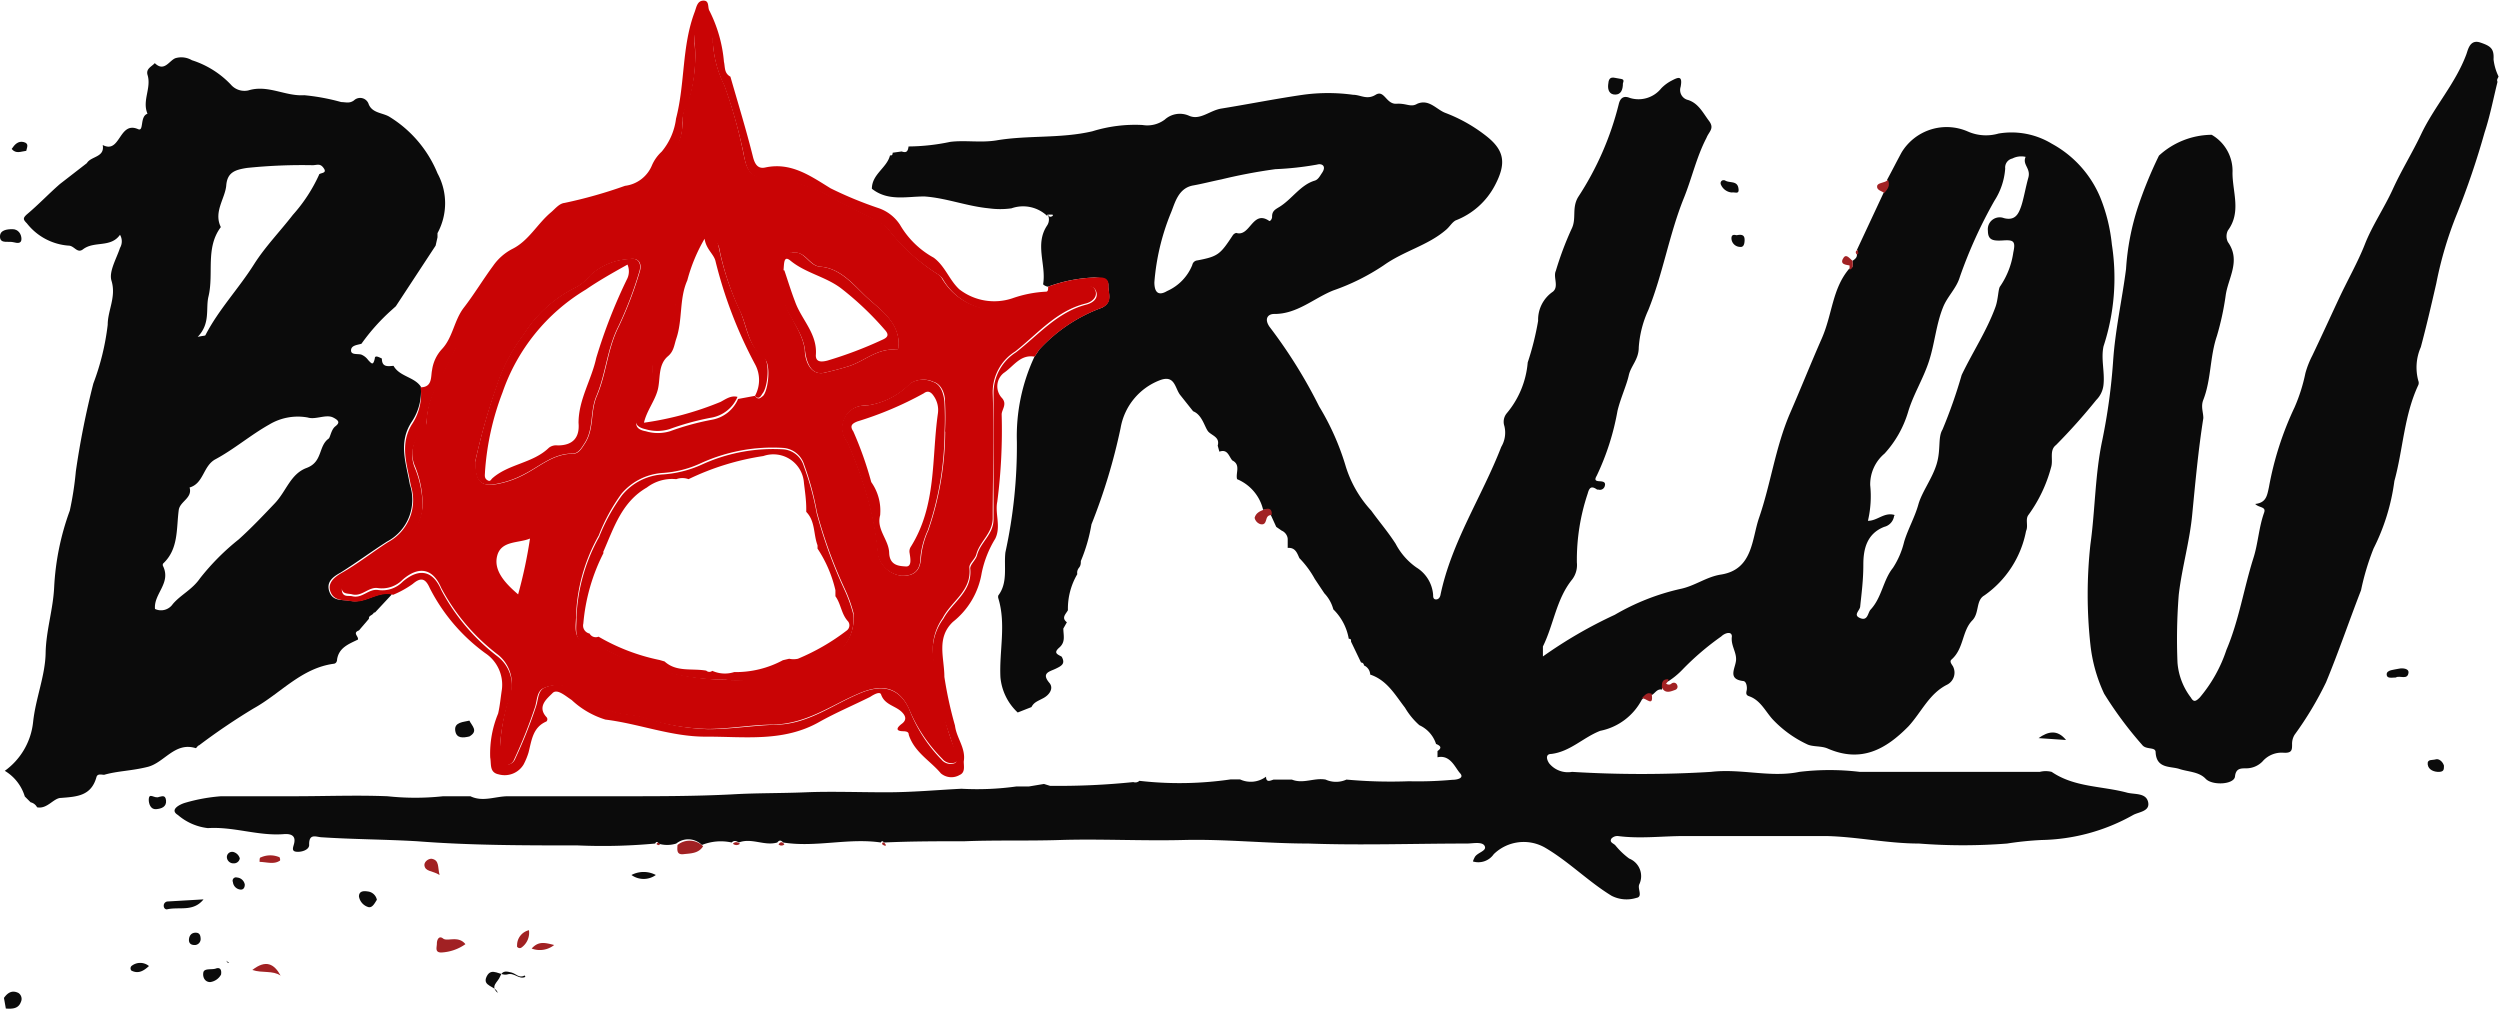 <svg id="Calque_1" data-name="Calque 1" xmlns="http://www.w3.org/2000/svg" width="120" height="48.42" viewBox="0 0 120 48.42"><g id="sethgueko"><path d="M17.71,29.7l-.48.56c-.33.12,0,.29-.05.44-.43.21-.91.38-1,.95,0,.1-.05.2-.16.21-1.56.21-2.56,1.43-3.84,2.14a30.35,30.35,0,0,0-2.63,1.78c-.06,0-.12.14-.16.13-1-.31-1.5.7-2.3.9S5.66,37,5,37.19c-.12,0-.32-.07-.37.11-.25.9-.92.94-1.7,1-.36,0-.66.55-1.15.45a.47.47,0,0,0-.31-.24l-.28-.28A2.16,2.16,0,0,0,.23,37a3.31,3.31,0,0,0,1.36-2.35c.12-1.13.58-2.21.6-3.3s.36-2.09.41-3.17a12.49,12.49,0,0,1,.75-3.67,15.41,15.41,0,0,0,.29-1.88,39.86,39.86,0,0,1,.84-4.22,11.85,11.85,0,0,0,.69-2.82c0-.7.42-1.34.18-2.12-.13-.44.24-1.05.41-1.57a.62.62,0,0,0,0-.63c-.45.64-1.24.28-1.78.7-.28.21-.41-.18-.69-.18a2.8,2.8,0,0,1-2-1.07c-.18-.18-.2-.25,0-.43.55-.46,1.06-1,1.59-1.46l1.29-1v0c.2-.34.87-.27.76-.87.86.45.77-1.17,1.7-.76.29.13.07-.62.45-.74-.27-.63.2-1.24,0-1.87-.08-.3.2-.39.35-.56.46.45.7-.14,1-.24a1,1,0,0,1,.78.1,4.43,4.43,0,0,1,1.87,1.17.86.86,0,0,0,.84.28c.94-.29,1.77.29,2.68.23a10.12,10.12,0,0,1,1.78.33c.21,0,.39.08.61-.08a.43.43,0,0,1,.71.19c.18.43.68.4,1,.6A5.73,5.73,0,0,1,21,8.32a3,3,0,0,1,0,2.87s0,.13,0,.2l-.09.4L19,14.7l-.2.18a9.71,9.71,0,0,0-1.45,1.62c-.19.06-.49.07-.5.31s.31.16.49.21a.77.77,0,0,1,.33.26c.17.18.24.28.32-.07,0-.19.23-.05.34,0,0,.43.29.37.56.35.29.52,1,.53,1.31,1a2.64,2.64,0,0,1-.44,1.69c-.66,1-.26,2-.09,3A2.28,2.28,0,0,1,18.57,26c-.75.48-1.45,1-2.23,1.49-.33.18-.7.43-.53.91s.6.37,1,.44c.74.14,1.32-.5,2-.31L18,29.4l-.05,0,0,0C17.87,29.56,17.69,29.53,17.71,29.7ZM7.44,29.23A.68.68,0,0,0,8.29,29c.39-.46.93-.69,1.31-1.24a11.34,11.34,0,0,1,1.86-1.87c.61-.55,1.17-1.14,1.73-1.73s.75-1.41,1.53-1.7.55-1.05,1.06-1.41c.07-.06.12-.43.31-.58s.24-.26-.1-.43-.84.12-1.22,0a2.66,2.66,0,0,0-1.85.34c-.89.5-1.68,1.18-2.57,1.66-.61.32-.56,1.16-1.25,1.36.15.51-.46.66-.52,1.08-.12.89,0,1.87-.75,2.57a.13.13,0,0,0,0,.13C8.22,28,7.37,28.5,7.44,29.23ZM9.49,16.17c.28-.06.36-.05.37-.08.64-1.24,1.61-2.25,2.35-3.43.53-.83,1.24-1.56,1.85-2.35A7.59,7.59,0,0,0,15.31,8.4c0-.12.41-.05.24-.31s-.31-.17-.53-.16a25.77,25.77,0,0,0-3.16.13c-.59.09-.95.22-1,.84s-.62,1.27-.26,2c-.75,1-.33,2.22-.59,3.32C9.86,14.82,10.12,15.51,9.49,16.17Z" fill="#0b0b0b"/><path d="M.19,47.9c.17-.24.38-.39.69-.24A.34.34,0,0,1,1,48.1c-.12.33-.43.33-.72.31Z" fill="#0b0b0b"/><path d="M.66,11.63c-.24-.07-.64.09-.66-.25S.33,11,.6,11s.43.23.43.47S.82,11.67.66,11.63Z" fill="#0b0b0b"/><path d="M.56,7.15c.14-.21.31-.4.58-.33s.15.26.12.42C1,7.27.77,7.4.56,7.15Z" fill="#0b0b0b"/><path d="M88.92,12.52c.12-.08.23-.16.21-.32s.09-.12,0-.2l1.28-2.74c.14-.19.29-.37.17-.63.24-.44.46-.88.7-1.32a2.53,2.53,0,0,1,3.17-1,2.16,2.16,0,0,0,1.48.1,3.73,3.73,0,0,1,2.56.49,5.22,5.22,0,0,1,2.32,2.57,8.21,8.21,0,0,1,.56,2.27,10.49,10.49,0,0,1-.4,4.88c-.13.6.06,1.21,0,1.83a1.2,1.2,0,0,1-.35.75,28.32,28.32,0,0,1-1.93,2.16c-.34.26-.12.71-.24,1.08a6.88,6.88,0,0,1-1.08,2.27c-.17.21,0,.53-.12.78a4.89,4.89,0,0,1-2,3.09c-.42.24-.23.84-.58,1.2-.5.51-.4,1.36-1,1.88-.1.09,0,.21.07.32a.65.65,0,0,1-.27.88c-.87.43-1.23,1.31-1.86,2-1.09,1.11-2.27,1.77-3.88,1.07-.32-.14-.73-.07-1-.21a5.43,5.43,0,0,1-1.65-1.2c-.35-.39-.58-.91-1.12-1.1-.16-.05-.15-.15-.12-.28s0-.43-.16-.45c-.78-.09-.38-.61-.35-1s-.26-.71-.2-1.14c0-.27-.34-.17-.51,0a13,13,0,0,0-1.87,1.6,3.64,3.64,0,0,1-.67.55c-.28,0-.32.18-.3.4-.24-.05-.33.17-.49.26-.24-.09-.34.1-.48.22a2.89,2.89,0,0,1-2,1.5c-.82.32-1.44,1-2.35,1.11-.27,0-.24.24-.1.45a1.16,1.16,0,0,0,1.1.41,54.93,54.93,0,0,0,6.67,0c1.45-.17,2.86.29,4.24,0a12.2,12.2,0,0,1,2.9,0c2.88,0,5.76,0,8.64,0a1.17,1.17,0,0,1,.57,0c1.1.75,2.41.67,3.63,1,.36.09.9,0,1,.45s-.45.47-.72.62A9.29,9.29,0,0,1,98,40.32a15.56,15.56,0,0,0-1.66.17,27.15,27.15,0,0,1-4.23,0c-1.49,0-3-.33-4.45-.36-2.27,0-4.54,0-6.81,0-1.06,0-2.12.14-3.19,0a.39.39,0,0,0-.31.12c-.12.19.11.23.19.33a3.59,3.59,0,0,0,.66.63.91.91,0,0,1,.48,1.25c-.08.22.19.59-.14.64a1.58,1.58,0,0,1-1.18-.1c-1.13-.69-2.06-1.65-3.21-2.32A2.06,2.06,0,0,0,71.7,41a.9.9,0,0,1-1,.35,1.08,1.08,0,0,1,.08-.19c.11-.24.59-.3.49-.54s-.57-.13-.86-.13c-2.54,0-5.07.09-7.6,0-2,0-4-.22-6-.17s-4-.06-5.93,0c-1.53.05-3.06,0-4.58.06-1.29,0-2.58,0-3.87.06-.07-.1-.12-.06-.15,0-1.56-.23-3.13.25-4.69,0-.1-.12-.19-.12-.28,0-.62.18-1.23-.24-1.85,0-.12-.08-.23-.11-.34,0a2.42,2.42,0,0,0-1.43.12.92.92,0,0,0-1.23-.07,1.44,1.44,0,0,1-.87,0c0-.09-.09-.11-.14,0a27.19,27.19,0,0,1-3.72.09c-2.57,0-5.15,0-7.71-.2-1.52-.09-3.05-.09-4.56-.19-.26,0-.64-.23-.62.37,0,.24-.39.36-.64.32s-.09-.28-.07-.46c.06-.39-.3-.4-.53-.38-1.22.09-2.39-.37-3.62-.29a2.66,2.66,0,0,1-1.44-.63c-.43-.26.11-.52.36-.59a8.3,8.3,0,0,1,1.71-.31c1.16,0,2.32,0,3.49,0,1.5,0,3-.06,4.5,0a12.54,12.54,0,0,0,2.67,0l.73,0h.58c.6.29,1.2,0,1.8,0,1.82,0,3.63,0,5.44,0s3.55,0,5.32-.09c1.18-.07,2.36-.05,3.54-.1s2.57,0,3.85,0,2.42-.11,3.62-.17a13.7,13.7,0,0,0,2.64-.11l.6,0,.72-.12.29.09a35,35,0,0,0,4-.18.28.28,0,0,0,.29-.06,17,17,0,0,0,4.39-.07l.44,0a1.22,1.22,0,0,0,1.25-.13c0,.3.21.19.36.14l.29,0,.59,0c.54.22,1.08-.1,1.62,0a1.21,1.21,0,0,0,1,0,23.39,23.39,0,0,0,3,.08,18.25,18.25,0,0,0,2.09-.07c.2,0,.59-.07.36-.32s-.46-.9-1.08-.76c0-.1,0-.2,0-.3.24-.16.13-.26-.07-.34a1.49,1.49,0,0,0-.8-.9,3.48,3.48,0,0,1-.69-.84c-.48-.62-.86-1.32-1.67-1.59a.5.5,0,0,0-.3-.44.14.14,0,0,0-.14-.14h0l-.48-1c0-.11,0-.13-.11-.14A2.59,2.59,0,0,0,64,29.25a1.78,1.78,0,0,0-.43-.77l-.46-.69a4.55,4.55,0,0,0-.74-1c-.11-.25-.2-.52-.56-.49h0c0-.14,0-.28,0-.42s-.1-.33-.29-.41l-.26-.18L61,24.72c0-.33-.18-.26-.37-.25A2.12,2.12,0,0,0,59.38,23c-.08-.3.19-.69-.23-.9-.17-.2-.22-.56-.62-.42l-.08-.29c.11-.39-.24-.47-.43-.65s-.29-.82-.75-1l-.62-.78c-.26-.33-.25-1-1-.7a3,3,0,0,0-1.86,2.28,28.12,28.12,0,0,1-1.4,4.63,7.93,7.93,0,0,1-.51,1.76c0,.1,0,.21-.08.31s-.11.2-.09.32a3.27,3.27,0,0,0-.45,1.73c-.1.19-.33.36-.05.58l-.17.3c0,.32.12.64-.19.91s-.08.33.11.44c.19.34,0,.44-.29.58s-.71.2-.29.69c.2.25,0,.56-.3.72s-.45.2-.57.43l-.66.26a2.63,2.63,0,0,1-.83-1.7c-.06-1.26.28-2.53-.1-3.78a.24.24,0,0,1,0-.14c.47-.62.26-1.4.34-2.07a23.93,23.93,0,0,0,.55-5.31,9,9,0,0,1,.84-4.07l.24-.36a7.65,7.65,0,0,1,3-2c.54-.27.3-.71.31-1.07s-.37-.35-.65-.38a7.19,7.19,0,0,0-2.24.44c-.09,0-.24-.09-.24-.12.16-.93-.42-1.92.2-2.83a.52.52,0,0,0,0-.55c.06.06.08.19.21.13s0-.06.06-.09l-.27,0a.64.64,0,0,1,0,.07l0,0A1.68,1.68,0,0,0,48.55,10a3.92,3.92,0,0,1-1.08,0c-1.06-.1-2.06-.5-3.1-.57-.87,0-1.75.24-2.52-.37,0-.7.72-1,.87-1.6.09,0,.12,0,.13-.13l.43-.06c.23.08.3,0,.33-.24a10,10,0,0,0,2-.22c.7-.09,1.46.05,2.21-.07,1.52-.26,3.09-.08,4.62-.44A6.92,6.92,0,0,1,54.84,6a1.4,1.4,0,0,0,1.07-.26,1.08,1.08,0,0,1,1.15-.19c.54.25,1-.25,1.57-.34,1.3-.21,2.6-.47,3.91-.66a8.84,8.84,0,0,1,2.41,0c.36,0,.66.26,1.08,0s.5.46,1,.43.68.19,1,0c.57-.24.92.28,1.35.44a7.45,7.45,0,0,1,2,1.14c.86.69.91,1.32.38,2.33a3.58,3.58,0,0,1-1.89,1.69c-.18.1-.29.31-.46.45-.88.76-2,1-3,1.71A10.52,10.52,0,0,1,64,13.94c-.93.37-1.74,1.14-2.84,1.13-.3,0-.49.23-.22.62a23.82,23.82,0,0,1,2.38,3.82,12.27,12.27,0,0,1,1.25,2.79,5.54,5.54,0,0,0,1.25,2.21c.38.53.79,1,1.17,1.59a3.2,3.2,0,0,0,1,1.14,1.69,1.69,0,0,1,.8,1.31c0,.09,0,.2.11.22s.21-.06.24-.2c.53-2.56,2-4.74,2.92-7.12a1.33,1.33,0,0,0,.15-1,.64.64,0,0,1,.12-.62,4.35,4.35,0,0,0,1-2.43,13.54,13.54,0,0,0,.5-2A1.63,1.63,0,0,1,74.54,14c.3-.25,0-.7.14-1A15.58,15.58,0,0,1,75.43,11c.26-.5,0-1,.32-1.54A14.51,14.51,0,0,0,77.7,5c.07-.3.24-.42.53-.3a1.4,1.4,0,0,0,1.51-.46,1.93,1.93,0,0,1,.46-.35c.34-.18.58-.3.47.28a.49.49,0,0,0,.36.63c.5.16.72.63,1,1s0,.51-.12.82c-.48.92-.7,1.94-1.09,2.9-.7,1.74-1,3.62-1.7,5.36a5.14,5.14,0,0,0-.46,1.8c0,.58-.38.88-.48,1.34s-.4,1.11-.54,1.7a12.15,12.15,0,0,1-1,3.12c-.11.19-.07.25.14.26s.31.06.24.26a.24.24,0,0,1-.3.14l-.06,0c-.29-.21-.38-.07-.45.19A10,10,0,0,0,75.69,27a1.15,1.15,0,0,1-.23.82c-.76.94-.88,2.16-1.4,3.21,0,.1,0,.24,0,.48a21.63,21.63,0,0,1,3.45-2,11.06,11.06,0,0,1,3.14-1.24c.7-.14,1.25-.58,1.95-.69,1.55-.24,1.48-1.71,1.84-2.74.56-1.63.78-3.37,1.48-5,.52-1.19,1-2.4,1.52-3.58s.5-2.39,1.32-3.36C89,12.86,88.92,12.68,88.92,12.52Zm2,12.22a.63.63,0,0,1-.48.55c-.84.33-1,1.08-1,1.81s-.08,1.34-.15,2c0,.2-.37.42,0,.57s.36-.26.5-.41c.54-.58.6-1.42,1.07-2A4,4,0,0,0,91.4,26c.18-.6.51-1.17.68-1.78s.67-1.25.88-1.95.05-1.27.28-1.65A24,24,0,0,0,94.16,18c.52-1.09,1.2-2.11,1.62-3.26.14-.38.13-.89.23-1a3.85,3.85,0,0,0,.63-1.63c.12-.54,0-.6-.48-.57s-.74,0-.74-.46a.57.57,0,0,1,.77-.61c.54.14.7-.21.82-.55s.22-.93.35-1.39-.3-.62-.13-1a.94.94,0,0,0-.64.08.44.44,0,0,0-.34.48,3.29,3.29,0,0,1-.52,1.55,22.32,22.32,0,0,0-1.66,3.66c-.16.54-.59.92-.8,1.44-.34.84-.4,1.74-.68,2.6s-.75,1.59-1,2.43a5.13,5.13,0,0,1-1.13,2,1.93,1.93,0,0,0-.69,1.52A5.14,5.14,0,0,1,89.66,25c.47,0,.8-.45,1.31-.27ZM55.41,13.55c0,.48.19.67.61.42a2.31,2.31,0,0,0,1.21-1.25.27.27,0,0,1,.24-.22c1-.19,1.1-.29,1.7-1.2a.28.28,0,0,1,.17-.12c.67.21.78-1.14,1.59-.57.06,0,.14-.12.13-.22,0-.28.18-.35.37-.47.59-.37,1-1.05,1.68-1.25.16-.05.24-.21.34-.36.24-.34,0-.48-.23-.41a14.77,14.77,0,0,1-2,.22,25.67,25.67,0,0,0-2.59.49c-.45.09-.9.21-1.35.29-.75.13-.89.89-1.09,1.35A11.05,11.05,0,0,0,55.41,13.55Z" fill="#0b0b0b"/><path d="M119.88,3.93c-.2.81-.36,1.64-.62,2.43a38.7,38.7,0,0,1-1.32,3.89,18.17,18.17,0,0,0-1,3.36c-.23,1-.46,2-.74,3.05a2.42,2.42,0,0,0-.12,1.62.27.27,0,0,1,0,.2c-.69,1.47-.73,3.09-1.15,4.61a10.11,10.11,0,0,1-1,3.24,12.1,12.1,0,0,0-.6,2c-.57,1.47-1.09,3-1.68,4.42a16.32,16.32,0,0,1-1.51,2.52.83.83,0,0,0-.12.46c0,.26,0,.43-.42.4a1.21,1.21,0,0,0-1,.42,1.09,1.09,0,0,1-.78.33c-.27,0-.5,0-.54.39s-1.09.45-1.41.11-.84-.33-1.26-.47-1.1,0-1.14-.8c0-.28-.46-.1-.65-.36A18.21,18.21,0,0,1,101,33.3a7.43,7.43,0,0,1-.66-2.35,22.19,22.19,0,0,1,0-4.82c.23-1.65.22-3.36.57-5a28.68,28.68,0,0,0,.52-3.8c.1-1.5.44-3,.62-4.42a12,12,0,0,1,.58-3,20.09,20.09,0,0,1,1-2.44,3.79,3.79,0,0,1,2.53-1,2,2,0,0,1,1,1.83c0,.92.43,1.88-.22,2.76a.62.62,0,0,0,0,.56c.64.9,0,1.73-.11,2.58a13.21,13.21,0,0,1-.42,1.93c-.34,1-.27,2.09-.65,3.06-.13.33,0,.59,0,.88-.24,1.52-.38,3.05-.53,4.59-.12,1.32-.5,2.59-.65,3.89a27.17,27.17,0,0,0-.06,3.26,3.16,3.16,0,0,0,.64,1.67c.13.22.22.21.43,0a6.91,6.91,0,0,0,1.28-2.29c.6-1.41.83-2.93,1.29-4.39.23-.71.26-1.48.52-2.2.1-.29-.25-.22-.43-.41.53-.06.57-.4.66-.81a15.29,15.29,0,0,1,1.23-3.83,8.25,8.25,0,0,0,.52-1.64,4.31,4.31,0,0,1,.33-.84c.43-.9.85-1.82,1.27-2.72s.92-1.77,1.26-2.64.93-1.74,1.34-2.64.94-1.75,1.36-2.64c.63-1.32,1.64-2.42,2.16-3.81.08-.2.16-.75.67-.58s.67.3.64.81a2.55,2.55,0,0,0,.24.82C119.9,3.77,119.83,3.81,119.88,3.93Z" fill="#0b0b0b"/><path d="M25.18,46.82c-.25.16-.42-.09-.63-.14s-.43-.12-.54.18-.5.46-.12.8c0,0,0,0,0,0-.07-.34-.77-.3-.53-.79s.66,0,1-.1.55.27.86.12Z" fill="#0b0b0b"/><path d="M9.77,43.17c-.5.62-1.17.34-1.76.48-.1,0-.16-.09-.15-.2a.2.2,0,0,1,.2-.18Z" fill="#0b0b0b"/><path d="M22.34,45.32a2.19,2.19,0,0,1-1.16.4c-.32,0-.21-.25-.21-.43s.1-.4.3-.24S22,44.89,22.34,45.32Z" fill="#a12123"/><path d="M22.53,34.59c.12.25.45.5,0,.76-.3.07-.63.11-.68-.29S22.25,34.66,22.53,34.59Z" fill="#0b0b0b"/><path d="M32.52,40.56a.92.92,0,0,1,1.23.06c-.22.35-.59.34-.94.38S32.51,40.78,32.52,40.56Z" fill="#a12123"/><path d="M115,32.52c-.18,0-.44.07-.44-.15s.36-.22.57-.27.49,0,.48.17C115.58,32.67,115.18,32.4,115,32.52Z" fill="#0b0b0b"/><path d="M99.17,35.52l-1.32-.09C98.3,35.11,98.75,35,99.17,35.52Z" fill="#0b0b0b"/><path d="M18.09,43.19c-.11.17-.22.4-.41.35a.64.64,0,0,1-.45-.51c0-.27.24-.27.42-.24A.5.5,0,0,1,18.09,43.19Z" fill="#0b0b0b"/><path d="M12.11,46.56c.65-.51,1.05-.3,1.36.27C13.09,46.57,12.6,46.72,12.11,46.56Z" fill="#a12123"/><path d="M77.9,4c0,.32-.1.54-.37.54s-.36-.21-.34-.46.06-.41.35-.34S78,3.75,77.9,4Z" fill="#0b0b0b"/><path d="M7.64,38.25c.08,0,.3-.14.33.17s-.22.4-.48.42-.35-.26-.35-.45C7.15,38,7.41,38.36,7.64,38.25Z" fill="#0b0b0b"/><path d="M10.61,46.78a.7.7,0,0,1-.52.36c-.26,0-.37-.24-.33-.46s.41-.12.6-.19S10.65,46.53,10.61,46.78Z" fill="#0b0b0b"/><path d="M7.15,46.37c-.27.25-.52.38-.84.22a.16.16,0,0,1,0-.22l0,0A.66.66,0,0,1,7.15,46.37Z" fill="#0b0b0b"/><path d="M30.31,42a1.25,1.25,0,0,1,1.17,0A1,1,0,0,1,30.31,42Z" fill="#0b0b0b"/><path d="M83.13,9.24a.62.62,0,0,1-.53-.39.15.15,0,0,1,.07-.19.19.19,0,0,1,.13,0c.21.14.57,0,.64.35S83.29,9.21,83.13,9.24Z" fill="#0b0b0b"/><path d="M12.46,41.37c0-.14,0-.21.07-.22a1.11,1.11,0,0,1,.89,0s.06.16,0,.17C13.14,41.5,12.81,41.38,12.46,41.37Z" fill="#a12123"/><path d="M11.75,42.46c0,.12-.05.25-.2.24a.4.4,0,0,1-.37-.36.16.16,0,0,1,.1-.22.14.14,0,0,1,.09,0A.41.41,0,0,1,11.75,42.46Z" fill="#0b0b0b"/><path d="M21.1,42c-.35-.22-.7-.15-.73-.48,0-.17.2-.31.35-.3C21.1,41.29,21,41.62,21.1,42Z" fill="#a12123"/><path d="M79.77,33c0-.22,0-.4.31-.4,0,0,0,0,0,.06s-.12.14-.1.16.15.08.24,0,.24-.07.29.08a.16.16,0,0,1-.09.21h0C80.2,33.19,79.93,33.32,79.77,33Z" fill="#a12123"/><path d="M83.37,11.29c.33-.07.38.07.37.27s-.07.32-.24.29a.42.42,0,0,1-.39-.44C83.13,11.2,83.33,11.3,83.37,11.29Z" fill="#0b0b0b"/><path d="M11.51,41.2a.28.28,0,0,1-.29.24h0a.31.31,0,0,1-.33-.29v0a.25.25,0,0,1,.23-.26h.06A.44.44,0,0,1,11.51,41.2Z" fill="#0b0b0b"/><path d="M25.39,44.65a.87.87,0,0,1-.37.84.15.15,0,0,1-.2-.05.14.14,0,0,1,0-.06A.74.74,0,0,1,25.39,44.65Z" fill="#a12123"/><path d="M9.33,45.36c-.17,0-.27-.09-.26-.26s.1-.32.3-.33.25.11.26.27a.29.29,0,0,1-.25.32Z" fill="#0b0b0b"/><path d="M26.6,45.36a1.1,1.1,0,0,1-1.08.17C25.85,45.16,26.16,45.25,26.6,45.36Z" fill="#a12123"/><path d="M88.92,12.52c0,.16.08.34-.14.43,0-.07,0-.16,0-.2s-.48,0-.33-.31S88.76,12.39,88.92,12.52Z" fill="#a12123"/><path d="M90.62,8.63c.12.26,0,.44-.17.63-.13-.09-.37-.13-.35-.32S90.48,8.8,90.62,8.63Z" fill="#a12123"/><path d="M78.8,33.52c.14-.12.24-.32.48-.22C79.39,34,79,33.47,78.8,33.52Z" fill="#a12123"/><path d="M11,46.22h-.06l-.09-.11h0Z" fill="#0b0b0b"/><path d="M35.18,40.5c.11-.12.23-.08.34,0A.26.26,0,0,1,35.18,40.5Z" fill="#a12123"/><path d="M37.37,40.53c.09-.13.18-.14.28,0A.2.2,0,0,1,37.37,40.53Z" fill="#a12123"/><path d="M89.17,12c0,.08.07.15,0,.2S89,12.05,89.17,12Z" fill="#a12123"/><path d="M31.51,40.51c.06-.09.11-.08.15,0S31.56,40.58,31.51,40.51Z" fill="#a12123"/><path d="M42.34,40.52c0-.1.08-.13.16,0S42.41,40.59,42.34,40.52Z" fill="#a12123"/><path d="M25.17,46.84l0,0h0Z" fill="#0b0b0b"/><path d="M20.19,18.59c.58,0,.48-.52.55-.83a1.85,1.85,0,0,1,.47-1c.53-.56.58-1.38,1.06-2s.92-1.35,1.4-2a2.56,2.56,0,0,1,.92-.81c.79-.39,1.2-1.21,1.86-1.76.21-.18.39-.42.65-.45A22.31,22.31,0,0,0,30,8.92a1.61,1.61,0,0,0,1.3-1,1.94,1.94,0,0,1,.46-.64,3.06,3.06,0,0,0,.69-1.59c.44-1.69.27-3.48.9-5.13.08-.22.12-.53.42-.53s.18.34.29.5a6.7,6.7,0,0,1,.69,2.44c.06.25,0,.54.31.71.36,1.26.75,2.52,1.07,3.8.09.39.24.64.6.56,1.24-.27,2.18.41,3.14,1A18.48,18.48,0,0,0,42.2,10a2,2,0,0,1,1,.79,4.23,4.23,0,0,0,1.62,1.58c.55.41.75,1.08,1.23,1.52a2.74,2.74,0,0,0,2.54.43A5.71,5.71,0,0,1,50.21,14c.11,0,.1-.14.1-.24a7.19,7.19,0,0,1,2.25-.44c.27,0,.66-.07.65.38s.23.8-.31,1.07a7.67,7.67,0,0,0-3,2c-.09.12-.16.24-.24.35-.69-.12-1,.46-1.49.79a.82.82,0,0,0-.09,1.18c.29.3,0,.57,0,.8a26.74,26.74,0,0,1-.21,4.19c-.12.57.19,1.2-.1,1.78a5.08,5.08,0,0,0-.65,1.65,3.76,3.76,0,0,1-1.38,2.34c-.81.77-.41,1.73-.41,2.64a19,19,0,0,0,.51,2.34c.07.6.53,1.08.42,1.72,0,.23.08.53-.2.65a.78.78,0,0,1-.9-.08c-.51-.61-1.26-1-1.54-1.85,0-.13-.09-.16-.24-.17-.39,0-.37-.15-.09-.36s.14-.42,0-.56c-.31-.31-.83-.34-1-.85-.06-.15-.34,0-.52.12-.8.4-1.63.75-2.42,1.19-1.74,1-3.62.71-5.49.72-1.65,0-3.18-.62-4.8-.82a4.14,4.14,0,0,1-1.62-.94c-.31-.2-.7-.56-.92-.33s-.77.63-.29,1.15a.15.15,0,0,1,0,.21l0,0c-.66.28-.71.91-.86,1.49a3.23,3.23,0,0,1-.24.58,1.06,1.06,0,0,1-1.19.47c-.46-.09-.35-.49-.41-.81a5,5,0,0,1,.38-2.11c.09-.39.12-.77.18-1.15a1.82,1.82,0,0,0-.8-1.75,8.79,8.79,0,0,1-2.66-3.12c-.2-.45-.41-.55-.82-.2a4.73,4.73,0,0,1-.94.52c-.72-.19-1.32.44-2,.31-.38-.07-.82,0-1-.44s.2-.73.53-.92c.78-.44,1.48-1,2.23-1.48a2.28,2.28,0,0,0,1.09-2.71c-.17-1-.57-2,.09-3A2.6,2.6,0,0,0,20.19,18.59ZM24,35.83s0,.2,0,.37,0,.42.2.49a.45.45,0,0,0,.54-.29,22,22,0,0,0,1-2.52c.11-.35.08-.78.47-.9a1.5,1.5,0,0,1,1.33.1,6.32,6.32,0,0,0,2,1.1c.47.12.94.12,1.4.25A10.31,10.31,0,0,0,34,35c1.07,0,2.12-.17,3.16-.21,1.58,0,2.75-.93,4.07-1.49,1-.44,1.88-.38,2.4.71a7.11,7.11,0,0,0,1.56,2.45.56.56,0,0,0,.64.17c.21-.11.05-.34,0-.52-.31-1.18-.92-2.29-.79-3.57a.44.44,0,0,0-.09-.27,2.67,2.67,0,0,1,.34-2.58c.42-.79,1.4-1.29,1.28-2.41,0-.19.27-.4.33-.63.16-.63.8-1,.79-1.74,0-2,0-4,0-6a2.32,2.32,0,0,1,1.08-2c1.08-.84,2-1.94,3.38-2.29.3-.08.58-.29.47-.62s-.45-.25-.7-.18c-1,.28-2,.55-3,.89a3,3,0,0,1-3.66-1.31.7.7,0,0,0-.21-.21A9.2,9.2,0,0,1,42.62,11a1.54,1.54,0,0,0-.46-.33c-.63-.38-1.34-.65-1.94-1a7.17,7.17,0,0,0-3.38-1.08c-.88-.06-1-.39-1.17-1.32a24.6,24.6,0,0,0-.9-3.15,5.39,5.39,0,0,1-.55-2c0-.39-.17-.72-.55-.72s-.32.41-.33.69a7.38,7.38,0,0,1-.28,2.8,2,2,0,0,0-.31,1c.07,1.17-.81,1.94-1.38,2.78s-2,1.11-3,1.42a6.06,6.06,0,0,0-2.13,1.22,8.35,8.35,0,0,1-1.6,1.35,2.31,2.31,0,0,0-.89.94c-.61,1.11-1.42,2.09-1.93,3.26s-1.33,2.16-1.34,3.49c0,.16-.09.24-.19.36a1.56,1.56,0,0,0-.39,1.72,4.81,4.81,0,0,1,.38,2.05,2.9,2.9,0,0,1-1.52,2.09c-.72.42-1.41.89-2.1,1.35a.44.44,0,0,0-.24.49c.08.26.31.17.49.21.48.12.78-.37,1.24-.3a1.36,1.36,0,0,0,1.18-.4c.79-.67,1.45-.54,1.85.4a9.74,9.74,0,0,0,2.69,3.18,1.76,1.76,0,0,1,.65,1.83A9.22,9.22,0,0,0,24,35.83Z" fill="#c90405"/><path d="M117.31,36.75c0,.18,0,.29-.23.3s-.52-.09-.55-.36.23-.19.38-.24S117.25,36.55,117.31,36.75Z" fill="#0b0b0b"/><path d="M60.22,24.86c.06-.24.25-.32.45-.4s.41-.07.37.26c-.3,0-.22.27-.34.4S60.28,25.12,60.22,24.86Z" fill="#a12123"/><path d="M24,35.83a9.75,9.75,0,0,1,.51-2.6,1.75,1.75,0,0,0-.64-1.83,9.74,9.74,0,0,1-2.69-3.18c-.4-.94-1.07-1.07-1.85-.4a1.39,1.39,0,0,1-1.18.41c-.45-.08-.77.42-1.24.3-.18-.05-.41,0-.49-.21a.42.42,0,0,1,.24-.49c.69-.46,1.38-.94,2.1-1.35a2.9,2.9,0,0,0,1.52-2.1,4.84,4.84,0,0,0-.38-2.05,1.55,1.55,0,0,1,.39-1.71.56.56,0,0,0,.19-.36c0-1.34.85-2.34,1.34-3.49s1.32-2.16,1.93-3.27a2.25,2.25,0,0,1,.89-.94,8.35,8.35,0,0,0,1.6-1.35A5.89,5.89,0,0,1,28.34,10c1.05-.31,2.36-.45,3-1.43S32.82,7,32.75,5.8a2,2,0,0,1,.3-1A7.24,7.24,0,0,0,33.34,2c0-.28-.07-.69.33-.69s.57.33.55.72a5.3,5.3,0,0,0,.55,2.05,23,23,0,0,1,.89,3.15c.18.92.29,1.26,1.18,1.31a7.36,7.36,0,0,1,3.37,1.08c.6.36,1.32.64,1.95,1a1.57,1.57,0,0,1,.46.34A9.38,9.38,0,0,0,45,13.15a.53.53,0,0,1,.21.21,3,3,0,0,0,3.66,1.3c1-.33,2-.6,3-.89.26-.07.6-.13.71.18s-.17.55-.47.62c-1.41.35-2.3,1.45-3.38,2.3a2.3,2.3,0,0,0-1.08,2c.07,2,0,4,0,6,0,.73-.63,1.12-.79,1.75-.06.22-.35.43-.33.63.12,1.11-.86,1.6-1.28,2.41A2.61,2.61,0,0,0,45,32.22a.66.66,0,0,1,.09.27,9.81,9.81,0,0,0,.79,3.58c.05.18.21.41,0,.52a.56.56,0,0,1-.65-.17A7.42,7.42,0,0,1,43.62,34c-.52-1.09-1.36-1.16-2.4-.71-1.31.55-2.48,1.44-4.07,1.49-1,0-2.1.2-3.15.21a10.75,10.75,0,0,1-3.12-.53c-.45-.14-.93-.13-1.4-.26a6.41,6.41,0,0,1-2-1.09,1.49,1.49,0,0,0-1.33-.1c-.38.12-.36.55-.46.9a23.5,23.5,0,0,1-1,2.52.45.45,0,0,1-.54.29c-.25-.08-.2-.3-.21-.49A2.86,2.86,0,0,1,24,35.83ZM36.24,19c.16.23.27.09.39,0,.26-.29.38-1.54.06-1.78-.78-.57-.81-1.52-1.16-2.26a13.15,13.15,0,0,1-1-3,.67.67,0,0,0-.73-.58c-.24,0-.61-.14-.68.24a13.49,13.49,0,0,0-.66,2.84,7.59,7.59,0,0,1-.45,2c-.13.48-.68.67-.67,1.15a4.46,4.46,0,0,1-.69,2.37c-.27.49,0,.66.35.72a2,2,0,0,0,1.16,0,12.6,12.6,0,0,1,2-.55,1.69,1.69,0,0,0,1.27-1ZM34.83,32.63a9.18,9.18,0,0,0,2-.1c.79-.26,1.57-.58,2.38-.77a2.14,2.14,0,0,0,1.76-2.33,6.75,6.75,0,0,0-.44-1.21,22.73,22.73,0,0,1-1.32-3.65,13.84,13.84,0,0,0-.61-2.27,1.14,1.14,0,0,0-1-.8,8.27,8.27,0,0,0-3.93.72,5.12,5.12,0,0,1-1.84.48,2.84,2.84,0,0,0-2,1,8.77,8.77,0,0,0-1.09,2,8.39,8.39,0,0,0-1.09,3.88c0,.39-.16,1.07.39,1.2.9.2,1.61.78,2.51,1A12.38,12.38,0,0,0,34.83,32.63Zm-12-10.47c0,.93.25,1.2,1,1.08a4.47,4.47,0,0,0,1.33-.46c.76-.39,1.4-1,2.34-1,.29,0,.43-.27.58-.5.45-.69.25-1.53.57-2.27.46-1.07.51-2.27,1.05-3.33a18.21,18.21,0,0,0,1-2.61c.13-.38,0-.72-.49-.63a3,3,0,0,0-1.87.78,2.27,2.27,0,0,1-.79.63,6.14,6.14,0,0,0-2.41,2.22,8.3,8.3,0,0,0-1.31,2.52A31.61,31.61,0,0,0,22.81,22.16Zm22.53-1.44a14.2,14.2,0,0,0,0-1.46c0-.37-.17-.82-.55-.93a1.15,1.15,0,0,0-1.11.08,3.56,3.56,0,0,1-2.12,1.06,1.07,1.07,0,0,0-.9,1.74,18.94,18.94,0,0,1,.82,2.17,14.5,14.5,0,0,1,.66,3.26,1.32,1.32,0,0,0,1.16,1c.6,0,.86-.28.89-.88a4,4,0,0,1,.35-1.3,14.8,14.8,0,0,0,.81-4.74ZM38,12.14c-.32,0-.45.09-.64.35-.6.84.14,1.4.33,2.06s.84,1.39.94,2.26c0,.43.23,1.2.9,1.09.4-.09.78-.19,1.17-.31.77-.23,1.4-.88,2.28-.8.13,0,.15-.07.16-.23,0-1.1-.88-1.69-1.5-2.26s-1.26-1.43-2.28-1.5C38.84,12.75,38.65,12,38,12.14ZM25.44,25.85c-.54.23-1.37.09-1.57.81s.38,1.34,1,1.87A22.41,22.41,0,0,0,25.44,25.85Z" fill="#c90405"/><path d="M34.83,32.63a12.16,12.16,0,0,1-4.25-.78c-.9-.25-1.61-.82-2.52-1-.55-.12-.37-.8-.39-1.2a8.63,8.63,0,0,1,1.09-3.88,9,9,0,0,1,1.1-2,2.74,2.74,0,0,1,2-1,5.38,5.38,0,0,0,1.85-.48,8.23,8.23,0,0,1,3.92-.72,1.12,1.12,0,0,1,.95.8,13.49,13.49,0,0,1,.62,2.26,22.39,22.39,0,0,0,1.32,3.65,7.14,7.14,0,0,1,.44,1.22,2.14,2.14,0,0,1-1.77,2.33c-.8.19-1.58.51-2.38.76A7.94,7.94,0,0,1,34.83,32.63Zm-.92-.43a.22.22,0,0,0,.28,0,1.47,1.47,0,0,0,1.05.06,4.77,4.77,0,0,0,2.34-.57l.3-.07a1,1,0,0,0,.42,0,10.42,10.42,0,0,0,2.35-1.36.31.31,0,0,0,.06-.43s0,0,0,0c-.33-.35-.34-.84-.61-1.21l0-.29a6.12,6.12,0,0,0-.86-2,1.24,1.24,0,0,0,0-.16c-.2-.53-.1-1.15-.54-1.6l0-.15c0-.41-.06-.82-.11-1.23a1.47,1.47,0,0,0-1.95-1.3A12.49,12.49,0,0,0,33.05,23a.86.86,0,0,0-.59,0,2,2,0,0,0-1.41.4c-1.2.69-1.58,1.92-2.08,3.06a.07.07,0,0,0,0,.08v0A9.16,9.16,0,0,0,28,29.93a.39.39,0,0,0,.3.48h0a.34.34,0,0,0,.43.15h0a9.66,9.66,0,0,0,2.93,1.12l.24.07c.57.52,1.3.32,2,.44Z" fill="#c90405"/><path d="M22.81,22.16a31.61,31.61,0,0,1,1-3.58,8.18,8.18,0,0,1,1.31-2.52,6.14,6.14,0,0,1,2.41-2.22,2.27,2.27,0,0,0,.79-.63,3,3,0,0,1,1.87-.78c.48-.09.62.25.49.63a18.21,18.21,0,0,1-1,2.61c-.54,1.06-.6,2.26-1.05,3.33-.32.74-.12,1.58-.57,2.27-.15.23-.29.5-.58.5-.94,0-1.58.62-2.34,1a4.47,4.47,0,0,1-1.33.46C23.06,23.37,22.8,23.09,22.81,22.16Zm7.31-9.46c-.72.4-1.39.78-2,1.2a9.29,9.29,0,0,0-4,4.94,13.07,13.07,0,0,0-.84,3.8c0,.14-.05.3.1.4s.17,0,.25-.08c.79-.7,1.95-.72,2.72-1.47a.57.57,0,0,1,.42-.11c.76,0,1.06-.41,1-1.08,0-1.12.62-2.06.85-3.12a25.32,25.32,0,0,1,1.5-3.83A.83.83,0,0,0,30.12,12.7Z" fill="#c90405"/><path d="M45.34,20.72a14.75,14.75,0,0,1-.81,4.74,4,4,0,0,0-.35,1.3c0,.6-.29.89-.89.88a1.32,1.32,0,0,1-1.16-1,14.62,14.62,0,0,0-.66-3.26,18.26,18.26,0,0,0-.82-2.17,1.07,1.07,0,0,1,.9-1.74,3.56,3.56,0,0,0,2.12-1.06,1.15,1.15,0,0,1,1.11-.08c.38.12.51.56.55.93A14.2,14.2,0,0,1,45.34,20.72Zm-3.09,4c-.2.69.41,1.18.43,1.81s.5.64.8.66.22-.39.18-.65a.4.4,0,0,1,.05-.28c1.26-2,1-4.25,1.31-6.42a1.17,1.17,0,0,0-.2-.83c-.12-.18-.27-.29-.48-.13a16.6,16.6,0,0,1-3.19,1.35c-.24.1-.38.2-.19.48a17.09,17.09,0,0,1,.86,2.43A2.37,2.37,0,0,1,42.25,24.69Z" fill="#c90405"/><path d="M36.24,19a1.58,1.58,0,0,0,0-1.52,21.29,21.29,0,0,1-1.89-4.92c-.07-.36-.45-.57-.53-1.1a8,8,0,0,0-.83,2c-.39.87-.22,1.86-.52,2.77-.11.32-.12.63-.41.87-.49.42-.35,1.09-.49,1.62s-.53,1-.66,1.57a15.2,15.2,0,0,0,3.68-1c.26-.14.5-.32.81-.24a1.67,1.67,0,0,1-1.27,1,12.6,12.6,0,0,0-2,.55,2,2,0,0,1-1.15,0c-.32-.07-.63-.24-.35-.72a4.55,4.55,0,0,0,.69-2.37c0-.48.54-.67.67-1.15a7.19,7.19,0,0,0,.44-2,13.35,13.35,0,0,1,.66-2.84c.07-.37.44-.22.68-.24a.66.66,0,0,1,.73.58,13.17,13.17,0,0,0,1,3c.34.74.38,1.69,1.15,2.26.32.24.21,1.49-.06,1.78C36.51,19.05,36.4,19.19,36.24,19Z" fill="#c90405"/><path d="M38,12.14c.61-.17.8.61,1.36.66,1,.07,1.64.92,2.28,1.5s1.53,1.16,1.5,2.26c0,.16,0,.24-.16.23-.88-.08-1.51.57-2.28.8-.38.12-.77.22-1.17.31-.67.12-.84-.66-.89-1.09-.11-.87-.72-1.47-1-2.26s-.93-1.22-.33-2.06A.61.61,0,0,1,38,12.14Zm-.35.84c.14.41.32,1,.51,1.49.31.88,1.09,1.55,1,2.59,0,.33.27.32.55.25a19.15,19.15,0,0,0,2.64-1c.28-.12.33-.25.12-.48a14.64,14.64,0,0,0-2.11-2c-.75-.56-1.69-.72-2.42-1.32-.32-.26-.3.11-.33.46Z" fill="#c90405"/></g></svg>